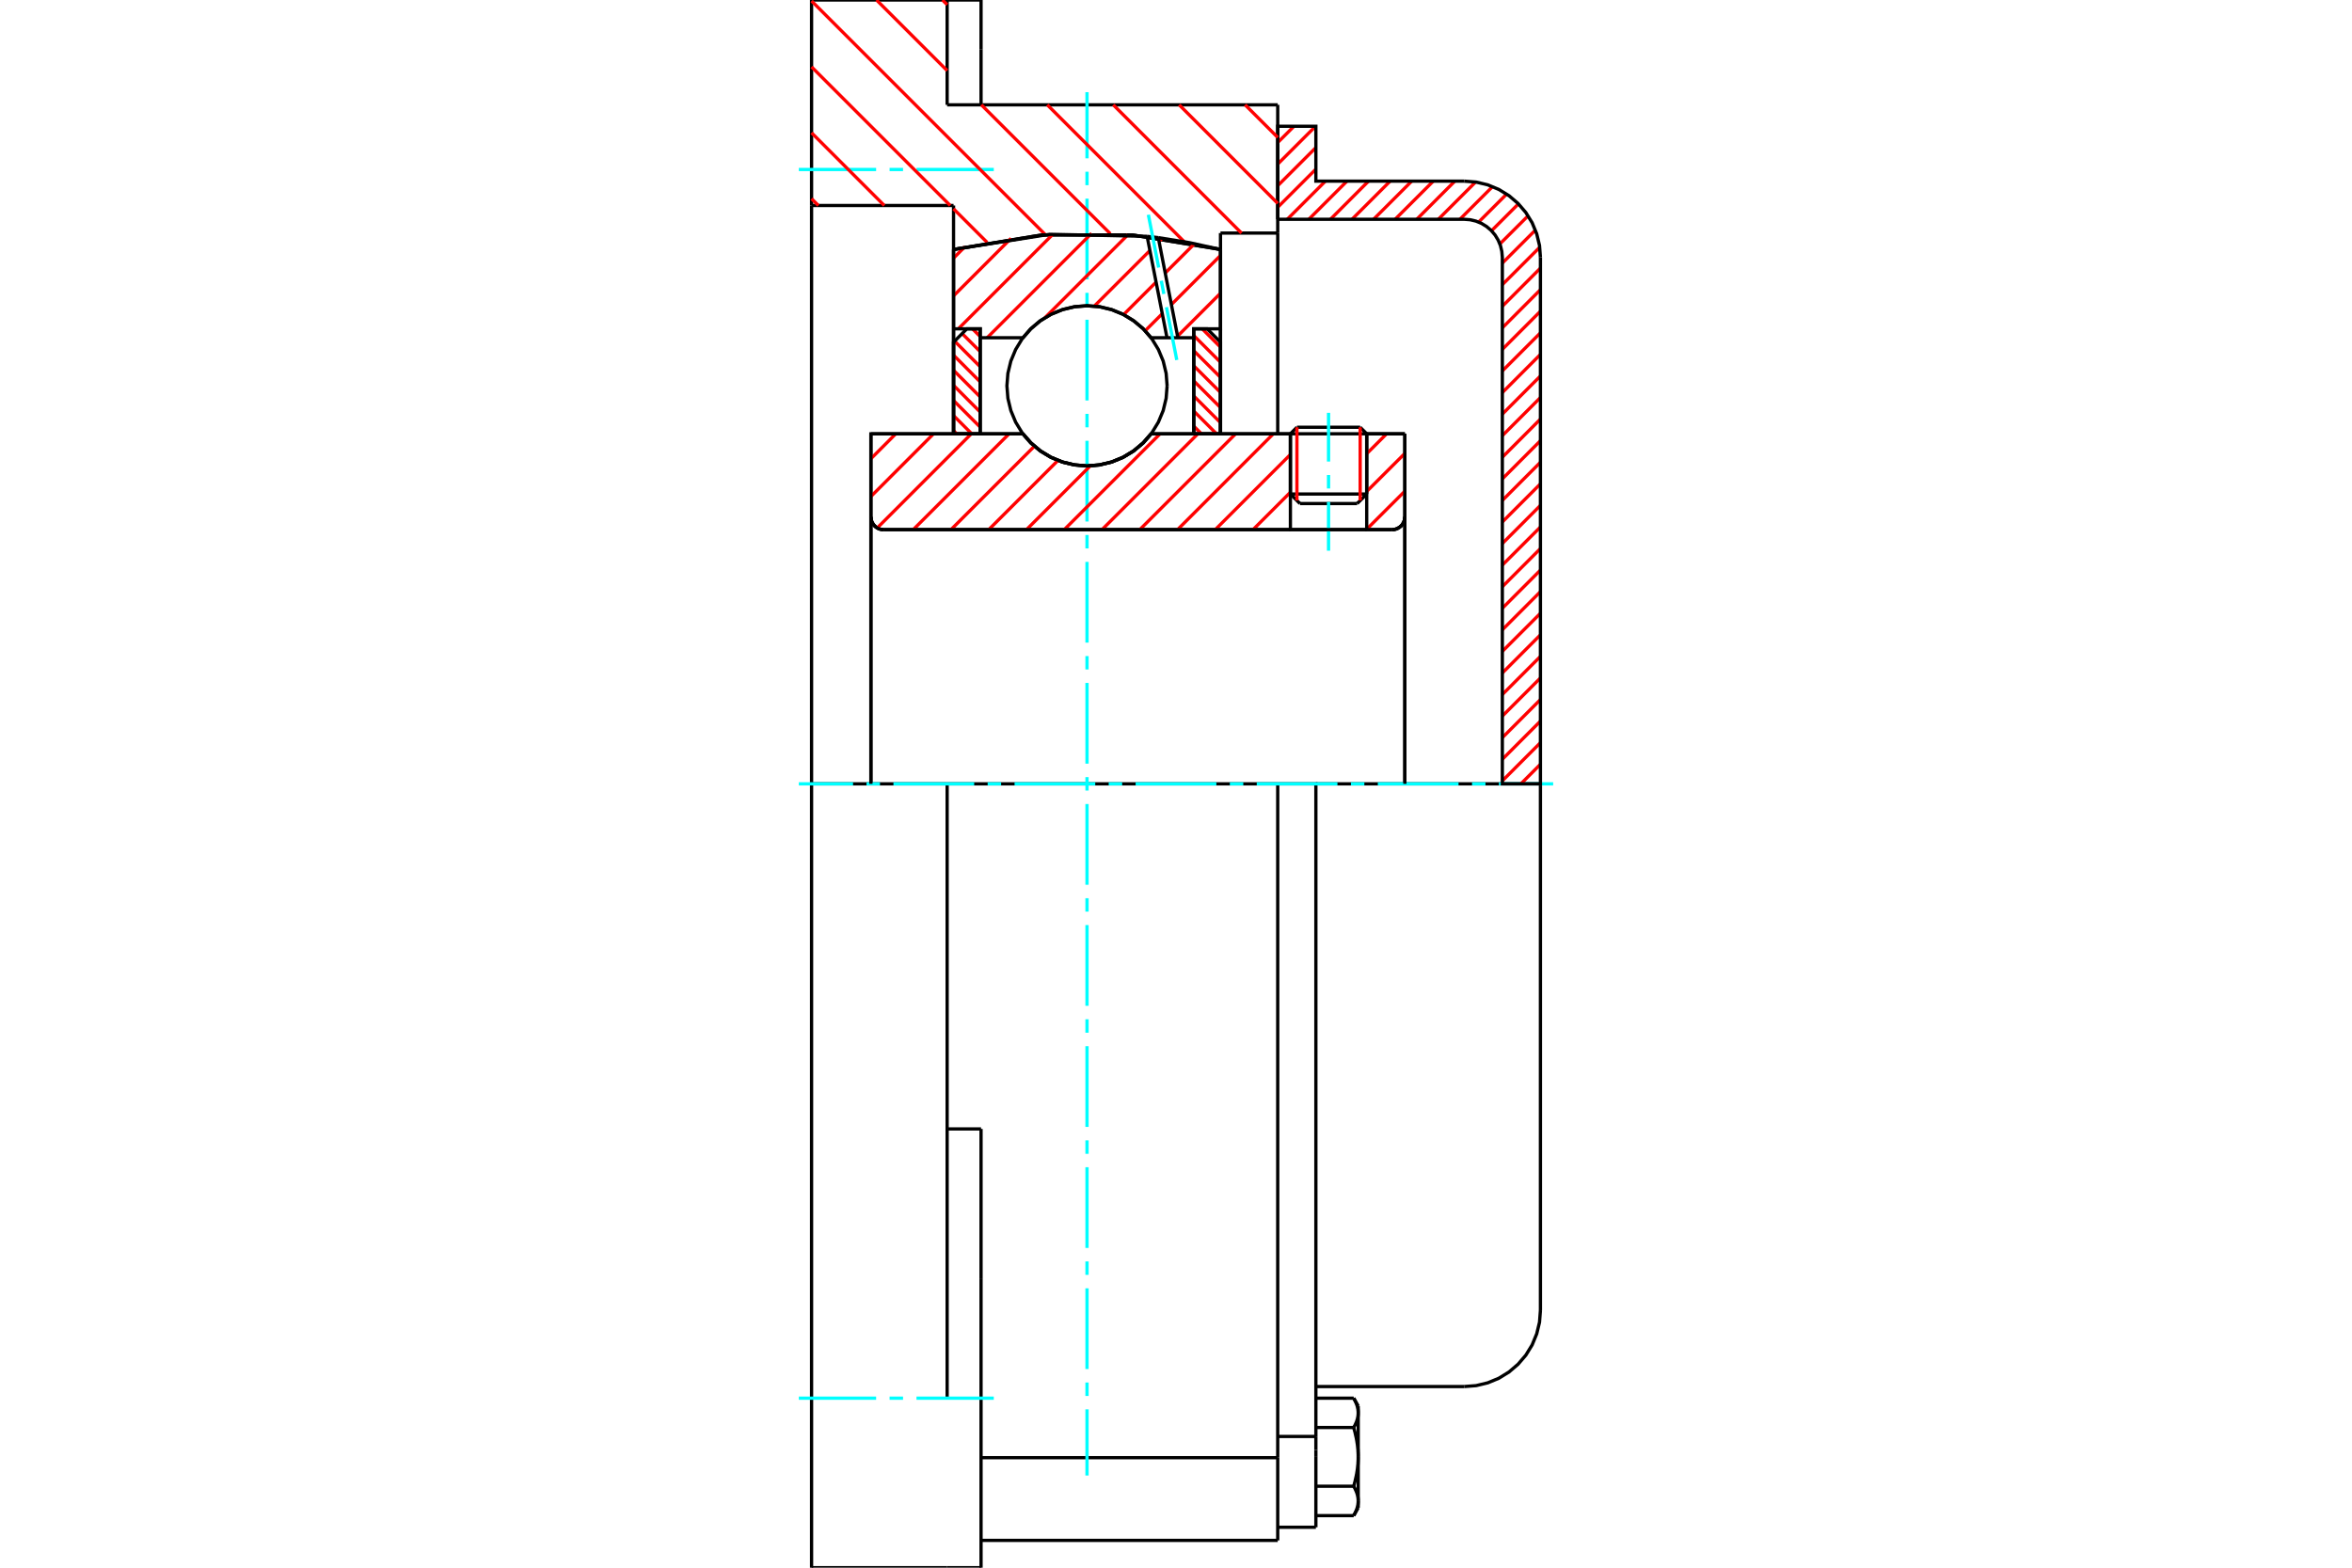 <?xml version="1.0" standalone="no"?>
<!DOCTYPE svg PUBLIC "-//W3C//DTD SVG 1.1//EN"
	"http://www.w3.org/Graphics/SVG/1.1/DTD/svg11.dtd">
<svg xmlns="http://www.w3.org/2000/svg" height="100%" width="100%" viewBox="0 0 36000 24000">
	<rect x="-1800" y="-1200" width="39600" height="26400" style="fill:#FFF"/>
	<g style="fill:none; fill-rule:evenodd" transform="matrix(1 0 0 1 0 0)">
		<g style="fill:none; stroke:#000; stroke-width:50; shape-rendering:geometricPrecision">
			<line x1="20919" y1="6641" x2="19751" y2="6641"/>
			<line x1="19851" y1="6541" x2="20819" y2="6541"/>
			<line x1="19751" y1="7563" x2="20919" y2="7563"/>
			<line x1="20773" y1="7709" x2="19897" y2="7709"/>
			<polyline points="21308,8108 21339,8106 21368,8099 21396,8087 21422,8071 21446,8051 21466,8028 21481,8002 21493,7974 21500,7944 21503,7914"/>
			<line x1="21503" y1="6642" x2="21503" y2="7914"/>
			<line x1="20919" y1="6642" x2="21503" y2="6642"/>
			<line x1="17619" y1="6642" x2="19751" y2="6642"/>
			<polyline points="15657,6642 15782,6784 15927,6906 16090,7003 16265,7074 16449,7118 16638,7133 16827,7118 17011,7074 17186,7003 17348,6906 17494,6784 17619,6642"/>
			<line x1="13330" y1="6642" x2="15657" y2="6642"/>
			<line x1="13330" y1="7914" x2="13330" y2="6642"/>
			<polyline points="13330,7914 13332,7944 13339,7974 13351,8002 13367,8028 13387,8051 13410,8071 13436,8087 13464,8099 13494,8106 13524,8108"/>
			<line x1="21308" y1="8108" x2="13524" y2="8108"/>
			<line x1="21503" y1="7914" x2="21503" y2="12000"/>
			<line x1="13330" y1="7914" x2="13330" y2="12000"/>
			<line x1="19851" y1="6541" x2="19751" y2="6641"/>
			<line x1="20919" y1="6641" x2="20819" y2="6541"/>
			<line x1="20773" y1="7709" x2="20919" y2="7563"/>
			<line x1="19751" y1="7563" x2="19897" y2="7709"/>
			<line x1="19751" y1="6641" x2="19751" y2="7563"/>
			<line x1="20919" y1="7563" x2="20919" y2="6641"/>
			<polyline points="21308,8108 21339,8106 21368,8099 21396,8087 21422,8071 21446,8051 21466,8028 21481,8002 21493,7974 21500,7944 21503,7914"/>
			<polyline points="13330,7914 13332,7944 13339,7974 13351,8002 13367,8028 13387,8051 13410,8071 13436,8087 13464,8099 13494,8106 13524,8108"/>
			<line x1="19557" y1="23582" x2="19557" y2="22316"/>
			<line x1="15016" y1="22316" x2="19557" y2="22316"/>
			<line x1="14497" y1="1605" x2="19557" y2="1605"/>
			<line x1="19557" y1="12000" x2="19557" y2="22316"/>
			<line x1="19557" y1="12000" x2="14497" y2="12000"/>
			<line x1="15016" y1="17283" x2="14497" y2="17283"/>
			<line x1="14497" y1="12000" x2="12422" y2="12000"/>
			<line x1="14595" y1="3146" x2="12422" y2="3146"/>
			<line x1="14595" y1="3819" x2="14595" y2="3146"/>
			<polyline points="18681,3819 17325,3596 15951,3596 14595,3819"/>
			<line x1="18681" y1="3568" x2="18681" y2="3819"/>
			<line x1="19557" y1="3568" x2="18681" y2="3568"/>
			<line x1="19557" y1="1605" x2="19557" y2="3568"/>
			<line x1="14497" y1="0" x2="14497" y2="1605"/>
			<line x1="12422" y1="0" x2="14497" y2="0"/>
			<line x1="12422" y1="3146" x2="12422" y2="0"/>
			<line x1="18681" y1="3819" x2="18681" y2="6642"/>
			<line x1="14595" y1="6642" x2="14595" y2="3819"/>
			<line x1="19557" y1="3568" x2="19557" y2="6642"/>
			<line x1="12422" y1="12000" x2="12422" y2="3146"/>
			<polyline points="12422,24000 12422,21405 12422,12000"/>
			<line x1="15016" y1="19571" x2="15016" y2="17283"/>
			<line x1="14497" y1="21405" x2="14497" y2="12000"/>
			<line x1="15016" y1="24000" x2="15016" y2="19571"/>
			<line x1="15016" y1="760" x2="15016" y2="0"/>
			<line x1="15016" y1="1605" x2="15016" y2="760"/>
			<line x1="12422" y1="24000" x2="14497" y2="24000"/>
			<line x1="15016" y1="23582" x2="19557" y2="23582"/>
			<line x1="15016" y1="0" x2="14497" y2="0"/>
			<line x1="14497" y1="24000" x2="15016" y2="24000"/>
			<line x1="19557" y1="21991" x2="20141" y2="21991"/>
			<line x1="20141" y1="22199" x2="20141" y2="21991"/>
			<line x1="20141" y1="22304" x2="20141" y2="22199"/>
			<line x1="20141" y1="23381" x2="20141" y2="22304"/>
			<polyline points="20141,21991 20141,12000 19557,12000"/>
			<polyline points="20720,21854 20724,21847 20728,21840 20731,21833 20735,21826 20739,21820 20742,21813 20745,21806 20748,21799 20751,21793 20754,21786 20757,21780 20760,21773 20762,21767 20765,21760 20767,21754 20769,21747 20771,21741 20773,21735 20775,21729 20777,21722 20778,21716 20780,21710 20781,21704 20782,21697 20784,21691 20785,21685 20786,21679 20786,21673 20787,21667 20788,21660 20788,21654 20789,21648 20789,21642 20789,21636 20789,21630"/>
			<polyline points="20789,22304 20789,22291 20789,22279 20789,22267 20788,22254 20788,22242 20787,22230 20786,22218 20786,22205 20785,22193 20784,22181 20782,22168 20781,22156 20780,22144 20778,22131 20777,22119 20775,22106 20773,22094 20771,22081 20769,22068 20767,22056 20765,22043 20762,22030 20760,22017 20757,22004 20754,21991 20751,21978 20748,21965 20745,21951 20742,21938 20739,21924 20735,21910 20731,21897 20728,21883 20724,21869 20720,21854"/>
			<line x1="20789" y1="21630" x2="20789" y2="22304"/>
			<polyline points="20789,22978 20789,22972 20789,22966 20789,22959 20788,22953 20788,22947 20787,22941 20786,22935 20786,22929 20785,22922 20784,22916 20782,22910 20781,22904 20780,22898 20778,22892 20777,22885 20775,22879 20773,22873 20771,22866 20769,22860 20767,22854 20765,22847 20762,22841 20760,22835 20757,22828 20754,22821 20751,22815 20748,22808 20745,22802 20742,22795 20739,22788 20735,22781 20731,22774 20728,22767 20724,22760 20720,22753"/>
			<line x1="20789" y1="22304" x2="20789" y2="22978"/>
			<polyline points="20720,22753 20724,22739 20728,22725 20731,22711 20735,22697 20739,22683 20742,22670 20745,22656 20748,22643 20751,22630 20754,22617 20757,22603 20760,22590 20762,22578 20765,22565 20767,22552 20769,22539 20771,22527 20773,22514 20775,22501 20777,22489 20778,22476 20780,22464 20781,22452 20782,22439 20784,22427 20785,22415 20786,22402 20786,22390 20787,22378 20788,22365 20788,22353 20789,22341 20789,22328 20789,22316 20789,22304"/>
			<line x1="20789" y1="22978" x2="20789" y2="23082"/>
			<polyline points="20720,23203 20724,23195 20728,23188 20731,23181 20735,23175 20739,23168 20742,23161 20745,23154 20748,23147 20751,23141 20754,23134 20757,23128 20760,23121 20762,23115 20765,23108 20767,23102 20769,23096 20771,23089 20773,23083 20775,23077 20777,23070 20778,23064 20780,23058 20781,23052 20782,23046 20784,23039 20785,23033 20786,23027 20786,23021 20787,23015 20788,23009 20788,23003 20789,22996 20789,22990 20789,22984 20789,22978"/>
			<polyline points="20789,21630 20789,21624 20789,21617 20789,21611 20788,21605 20788,21599 20787,21593 20786,21587 20786,21580 20785,21574 20784,21568 20782,21562 20781,21556 20780,21550 20778,21543 20777,21537 20775,21531 20773,21525 20771,21518 20769,21512 20767,21506 20765,21499 20762,21493 20760,21486 20757,21480 20754,21473 20751,21467 20748,21460 20745,21453 20742,21447 20739,21440 20735,21433 20731,21426 20728,21419 20724,21412 20720,21405"/>
			<line x1="20789" y1="21525" x2="20789" y2="21630"/>
			<line x1="20141" y1="23203" x2="20720" y2="23203"/>
			<line x1="20141" y1="22753" x2="20720" y2="22753"/>
			<line x1="20141" y1="21854" x2="20720" y2="21854"/>
			<line x1="20141" y1="21405" x2="20720" y2="21405"/>
			<polyline points="23578,12000 22411,12000 20141,12000"/>
			<line x1="23578" y1="20059" x2="23578" y2="12000"/>
			<line x1="19557" y1="23381" x2="20141" y2="23381"/>
			<line x1="20720" y1="23203" x2="20789" y2="23082"/>
			<line x1="20789" y1="21525" x2="20720" y2="21405"/>
			<polyline points="22411,21227 22593,21213 22772,21170 22941,21100 23097,21004 23236,20885 23355,20746 23451,20590 23521,20420 23564,20242 23578,20059"/>
			<line x1="20141" y1="21227" x2="22411" y2="21227"/>
		</g>
		<g style="fill:none; stroke:#0FF; stroke-width:50; shape-rendering:geometricPrecision">
			<line x1="20335" y1="8431" x2="20335" y2="7684"/>
			<line x1="20335" y1="7478" x2="20335" y2="7272"/>
			<line x1="20335" y1="7066" x2="20335" y2="6320"/>
			<line x1="16638" y1="22589" x2="16638" y2="21576"/>
			<line x1="16638" y1="21371" x2="16638" y2="21165"/>
			<line x1="16638" y1="20959" x2="16638" y2="19723"/>
			<line x1="16638" y1="19517" x2="16638" y2="19311"/>
			<line x1="16638" y1="19105" x2="16638" y2="17869"/>
			<line x1="16638" y1="17664" x2="16638" y2="17458"/>
			<line x1="16638" y1="17252" x2="16638" y2="16016"/>
			<line x1="16638" y1="15810" x2="16638" y2="15604"/>
			<line x1="16638" y1="15398" x2="16638" y2="14162"/>
			<line x1="16638" y1="13956" x2="16638" y2="13751"/>
			<line x1="16638" y1="13545" x2="16638" y2="12309"/>
			<line x1="16638" y1="12103" x2="16638" y2="11897"/>
			<line x1="16638" y1="11691" x2="16638" y2="10455"/>
			<line x1="16638" y1="10249" x2="16638" y2="10044"/>
			<line x1="16638" y1="9838" x2="16638" y2="8602"/>
			<line x1="16638" y1="8396" x2="16638" y2="8190"/>
			<line x1="16638" y1="7984" x2="16638" y2="6748"/>
			<line x1="16638" y1="6542" x2="16638" y2="6336"/>
			<line x1="16638" y1="6131" x2="16638" y2="4895"/>
			<line x1="16638" y1="4689" x2="16638" y2="4483"/>
			<line x1="16638" y1="4277" x2="16638" y2="3041"/>
			<line x1="16638" y1="2835" x2="16638" y2="2629"/>
			<line x1="16638" y1="2424" x2="16638" y2="1411"/>
			<line x1="12227" y1="12000" x2="13057" y2="12000"/>
			<line x1="13263" y1="12000" x2="13469" y2="12000"/>
			<line x1="13675" y1="12000" x2="14911" y2="12000"/>
			<line x1="15117" y1="12000" x2="15323" y2="12000"/>
			<line x1="15529" y1="12000" x2="16764" y2="12000"/>
			<line x1="16970" y1="12000" x2="17176" y2="12000"/>
			<line x1="17382" y1="12000" x2="18618" y2="12000"/>
			<line x1="18824" y1="12000" x2="19030" y2="12000"/>
			<line x1="19236" y1="12000" x2="20471" y2="12000"/>
			<line x1="20677" y1="12000" x2="20883" y2="12000"/>
			<line x1="21089" y1="12000" x2="22325" y2="12000"/>
			<line x1="22531" y1="12000" x2="22737" y2="12000"/>
			<line x1="22943" y1="12000" x2="23773" y2="12000"/>
			<line x1="12227" y1="2595" x2="13410" y2="2595"/>
			<line x1="13616" y1="2595" x2="13822" y2="2595"/>
			<line x1="14028" y1="2595" x2="15211" y2="2595"/>
			<line x1="12227" y1="21405" x2="13410" y2="21405"/>
			<line x1="13616" y1="21405" x2="13822" y2="21405"/>
			<line x1="14028" y1="21405" x2="15211" y2="21405"/>
		</g>
		<g style="fill:none; stroke:#F00; stroke-width:50; shape-rendering:geometricPrecision">
			<line x1="23578" y1="11700" x2="23279" y2="12000"/>
			<line x1="23578" y1="11370" x2="22995" y2="11954"/>
			<line x1="23578" y1="11040" x2="22995" y2="11624"/>
			<line x1="23578" y1="10710" x2="22995" y2="11293"/>
			<line x1="23578" y1="10379" x2="22995" y2="10963"/>
			<line x1="23578" y1="10049" x2="22995" y2="10633"/>
			<line x1="23578" y1="9719" x2="22995" y2="10303"/>
			<line x1="23578" y1="9389" x2="22995" y2="9972"/>
			<line x1="23578" y1="9058" x2="22995" y2="9642"/>
			<line x1="23578" y1="8728" x2="22995" y2="9312"/>
			<line x1="23578" y1="8398" x2="22995" y2="8982"/>
			<line x1="23578" y1="8068" x2="22995" y2="8651"/>
			<line x1="23578" y1="7737" x2="22995" y2="8321"/>
			<line x1="23578" y1="7407" x2="22995" y2="7991"/>
			<line x1="23578" y1="7077" x2="22995" y2="7661"/>
			<line x1="23578" y1="6747" x2="22995" y2="7331"/>
			<line x1="23578" y1="6416" x2="22995" y2="7000"/>
			<line x1="23578" y1="6086" x2="22995" y2="6670"/>
			<line x1="23578" y1="5756" x2="22995" y2="6340"/>
			<line x1="23578" y1="5426" x2="22995" y2="6010"/>
			<line x1="23578" y1="5096" x2="22995" y2="5679"/>
			<line x1="23578" y1="4765" x2="22995" y2="5349"/>
			<line x1="23578" y1="4435" x2="22995" y2="5019"/>
			<line x1="23578" y1="4105" x2="22995" y2="4689"/>
			<line x1="23568" y1="3785" x2="22995" y2="4358"/>
			<line x1="23501" y1="3522" x2="22995" y2="4028"/>
			<line x1="23389" y1="3304" x2="22957" y2="3735"/>
			<line x1="23241" y1="3121" x2="22829" y2="3533"/>
			<line x1="23061" y1="2971" x2="22632" y2="3400"/>
			<line x1="22845" y1="2857" x2="22345" y2="3357"/>
			<line x1="22585" y1="2787" x2="22015" y2="3357"/>
			<line x1="22268" y1="2773" x2="21685" y2="3357"/>
			<line x1="21938" y1="2773" x2="21354" y2="3357"/>
			<line x1="21608" y1="2773" x2="21024" y2="3357"/>
			<line x1="21278" y1="2773" x2="20694" y2="3357"/>
			<line x1="20947" y1="2773" x2="20364" y2="3357"/>
			<line x1="20617" y1="2773" x2="20033" y2="3357"/>
			<line x1="20287" y1="2773" x2="19703" y2="3357"/>
			<line x1="20141" y1="2589" x2="19557" y2="3173"/>
			<line x1="20141" y1="2259" x2="19557" y2="2843"/>
			<line x1="20136" y1="1933" x2="19557" y2="2512"/>
			<line x1="19806" y1="1933" x2="19557" y2="2182"/>
		</g>
		<g style="fill:none; stroke:#000; stroke-width:50; shape-rendering:geometricPrecision">
			<polyline points="19557,3357 19557,1933 20141,1933 20141,2773 22411,2773"/>
			<polyline points="23578,3941 23564,3758 23521,3580 23451,3410 23355,3254 23236,3115 23097,2996 22941,2900 22772,2830 22593,2787 22411,2773"/>
			<polyline points="23578,3941 23578,12000 22995,12000 22995,3941 22987,3849 22966,3760 22931,3676 22883,3597 22824,3528 22754,3468 22676,3420 22591,3385 22502,3364 22411,3357 19557,3357"/>
		</g>
		<g style="fill:none; stroke:#F00; stroke-width:50; shape-rendering:geometricPrecision">
			<line x1="19058" y1="1605" x2="19557" y2="2104"/>
			<line x1="18049" y1="1605" x2="19557" y2="3114"/>
			<line x1="17040" y1="1605" x2="19002" y2="3568"/>
			<line x1="14425" y1="0" x2="14497" y2="72"/>
			<line x1="16030" y1="1605" x2="18126" y2="3701"/>
			<line x1="13416" y1="0" x2="14497" y2="1081"/>
			<line x1="15021" y1="1605" x2="16994" y2="3578"/>
			<line x1="12422" y1="15" x2="16000" y2="3593"/>
			<line x1="12422" y1="1024" x2="14544" y2="3146"/>
			<line x1="14595" y1="3197" x2="15108" y2="3710"/>
			<line x1="12422" y1="2033" x2="13535" y2="3146"/>
			<line x1="12422" y1="3042" x2="12526" y2="3146"/>
		</g>
		<g style="fill:none; stroke:#000; stroke-width:50; shape-rendering:geometricPrecision">
			<polyline points="18681,3819 17325,3596 15951,3596 14595,3819"/>
		</g>
		<g style="fill:none; stroke:#F00; stroke-width:50; shape-rendering:geometricPrecision">
			<line x1="20819" y1="6541" x2="20819" y2="7662"/>
			<line x1="19851" y1="7662" x2="19851" y2="6541"/>
			<line x1="14595" y1="6593" x2="14644" y2="6642"/>
			<line x1="14595" y1="6362" x2="14875" y2="6642"/>
			<line x1="14595" y1="6131" x2="15003" y2="6539"/>
			<line x1="14595" y1="5899" x2="15003" y2="6308"/>
			<line x1="14595" y1="5668" x2="15003" y2="6077"/>
			<line x1="14595" y1="5437" x2="15003" y2="5846"/>
			<line x1="14611" y1="5222" x2="15003" y2="5615"/>
			<line x1="14727" y1="5107" x2="15003" y2="5383"/>
			<line x1="14885" y1="5034" x2="15003" y2="5152"/>
		</g>
		<g style="fill:none; stroke:#000; stroke-width:50; shape-rendering:geometricPrecision">
			<polyline points="15003,6642 15003,5034 14799,5034 14595,5239 14595,6642 15003,6642"/>
		</g>
		<g style="fill:none; stroke:#F00; stroke-width:50; shape-rendering:geometricPrecision">
			<line x1="18401" y1="5034" x2="18681" y2="5315"/>
			<line x1="18272" y1="5137" x2="18681" y2="5546"/>
			<line x1="18272" y1="5369" x2="18681" y2="5777"/>
			<line x1="18272" y1="5600" x2="18681" y2="6008"/>
			<line x1="18272" y1="5831" x2="18681" y2="6240"/>
			<line x1="18272" y1="6062" x2="18681" y2="6471"/>
			<line x1="18272" y1="6293" x2="18621" y2="6642"/>
			<line x1="18272" y1="6524" x2="18390" y2="6642"/>
		</g>
		<g style="fill:none; stroke:#000; stroke-width:50; shape-rendering:geometricPrecision">
			<polyline points="18272,6642 18272,5034 18477,5034 18681,5239 18681,6642 18272,6642"/>
			<polyline points="17864,5907 17849,5715 17804,5528 17730,5350 17630,5186 17505,5040 17358,4915 17194,4814 17017,4741 16830,4696 16638,4681 16446,4696 16259,4741 16081,4814 15917,4915 15771,5040 15646,5186 15546,5350 15472,5528 15427,5715 15412,5907 15427,6098 15472,6285 15546,6463 15646,6627 15771,6773 15917,6898 16081,6999 16259,7073 16446,7117 16638,7133 16830,7117 17017,7073 17194,6999 17358,6898 17505,6773 17630,6627 17730,6463 17804,6285 17849,6098 17864,5907"/>
		</g>
		<g style="fill:none; stroke:#F00; stroke-width:50; shape-rendering:geometricPrecision">
			<line x1="18681" y1="4489" x2="18024" y2="5146"/>
			<line x1="18681" y1="3911" x2="17929" y2="4663"/>
			<line x1="17790" y1="4802" x2="17528" y2="5064"/>
			<line x1="18282" y1="3732" x2="17835" y2="4179"/>
			<line x1="17695" y1="4319" x2="17198" y2="4816"/>
			<line x1="17788" y1="3648" x2="17740" y2="3696"/>
			<line x1="17601" y1="3835" x2="16750" y2="4686"/>
			<line x1="17263" y1="3595" x2="15994" y2="4864"/>
			<line x1="16708" y1="3572" x2="15109" y2="5171"/>
			<line x1="16115" y1="3587" x2="14668" y2="5034"/>
			<line x1="15475" y1="3649" x2="14595" y2="4530"/>
			<line x1="14767" y1="3779" x2="14595" y2="3952"/>
		</g>
		<g style="fill:none; stroke:#000; stroke-width:50; shape-rendering:geometricPrecision">
			<polyline points="14595,6642 14595,5034 14595,3819"/>
			<polyline points="17558,3618 16067,3587 14595,3819"/>
			<polyline points="17729,3638 17643,3628 17558,3618"/>
			<polyline points="18681,3819 18207,3715 17729,3638"/>
			<polyline points="18681,3819 18681,5034 18272,5034 18272,5171 18272,6642"/>
			<polyline points="18272,5171 18029,5171 17862,5171 17619,5171 17494,5029 17348,4908 17186,4810 17011,4739 16827,4695 16638,4681 16449,4695 16265,4739 16090,4810 15927,4908 15782,5029 15657,5171 15003,5171 15003,6642"/>
			<polyline points="15003,5171 15003,5034 14595,5034"/>
			<line x1="18681" y1="5034" x2="18681" y2="6642"/>
		</g>
		<g style="fill:none; stroke:#0FF; stroke-width:50; shape-rendering:geometricPrecision">
			<line x1="18012" y1="5511" x2="17854" y2="4703"/>
			<line x1="17814" y1="4500" x2="17775" y2="4298"/>
			<line x1="17735" y1="4096" x2="17577" y2="3288"/>
		</g>
		<g style="fill:none; stroke:#000; stroke-width:50; shape-rendering:geometricPrecision">
			<line x1="17862" y1="5171" x2="17558" y2="3618"/>
			<line x1="18029" y1="5171" x2="17729" y2="3638"/>
		</g>
		<g style="fill:none; stroke:#F00; stroke-width:50; shape-rendering:geometricPrecision">
			<line x1="21503" y1="7519" x2="20919" y2="8102"/>
			<line x1="21503" y1="6941" x2="20919" y2="7524"/>
			<line x1="21223" y1="6642" x2="20919" y2="6946"/>
			<line x1="19751" y1="7536" x2="19179" y2="8108"/>
			<line x1="19751" y1="6958" x2="18601" y2="8108"/>
			<line x1="19489" y1="6642" x2="18024" y2="8108"/>
			<line x1="18912" y1="6642" x2="17446" y2="8108"/>
			<line x1="18334" y1="6642" x2="16868" y2="8108"/>
			<line x1="17756" y1="6642" x2="16290" y2="8108"/>
			<line x1="16689" y1="7131" x2="15712" y2="8108"/>
			<line x1="16193" y1="7049" x2="15134" y2="8108"/>
			<line x1="15833" y1="6831" x2="14556" y2="8108"/>
			<line x1="15444" y1="6642" x2="13978" y2="8108"/>
			<line x1="14866" y1="6642" x2="13427" y2="8082"/>
			<line x1="14288" y1="6642" x2="13330" y2="7601"/>
			<line x1="13710" y1="6642" x2="13330" y2="7023"/>
		</g>
		<g style="fill:none; stroke:#000; stroke-width:50; shape-rendering:geometricPrecision">
			<line x1="21503" y1="12000" x2="21503" y2="6642"/>
			<polyline points="21308,8108 21339,8106 21368,8099 21396,8087 21422,8071 21446,8051 21466,8028 21481,8002 21493,7974 21500,7944 21503,7914"/>
			<polyline points="21308,8108 20919,8108 20919,6642"/>
			<polyline points="20919,8108 19751,8108 19751,6642"/>
			<line x1="19751" y1="8108" x2="13524" y2="8108"/>
			<polyline points="13330,7914 13332,7944 13339,7974 13351,8002 13367,8028 13387,8051 13410,8071 13436,8087 13464,8099 13494,8106 13524,8108"/>
			<polyline points="13330,7914 13330,6642 13738,6642 15657,6642 15782,6784 15927,6906 16090,7003 16265,7074 16449,7118 16638,7133 16827,7118 17011,7074 17186,7003 17348,6906 17494,6784 17619,6642 19751,6642"/>
			<line x1="20919" y1="6642" x2="21503" y2="6642"/>
			<line x1="13330" y1="12000" x2="13330" y2="7914"/>
		</g>
	</g>
</svg>
